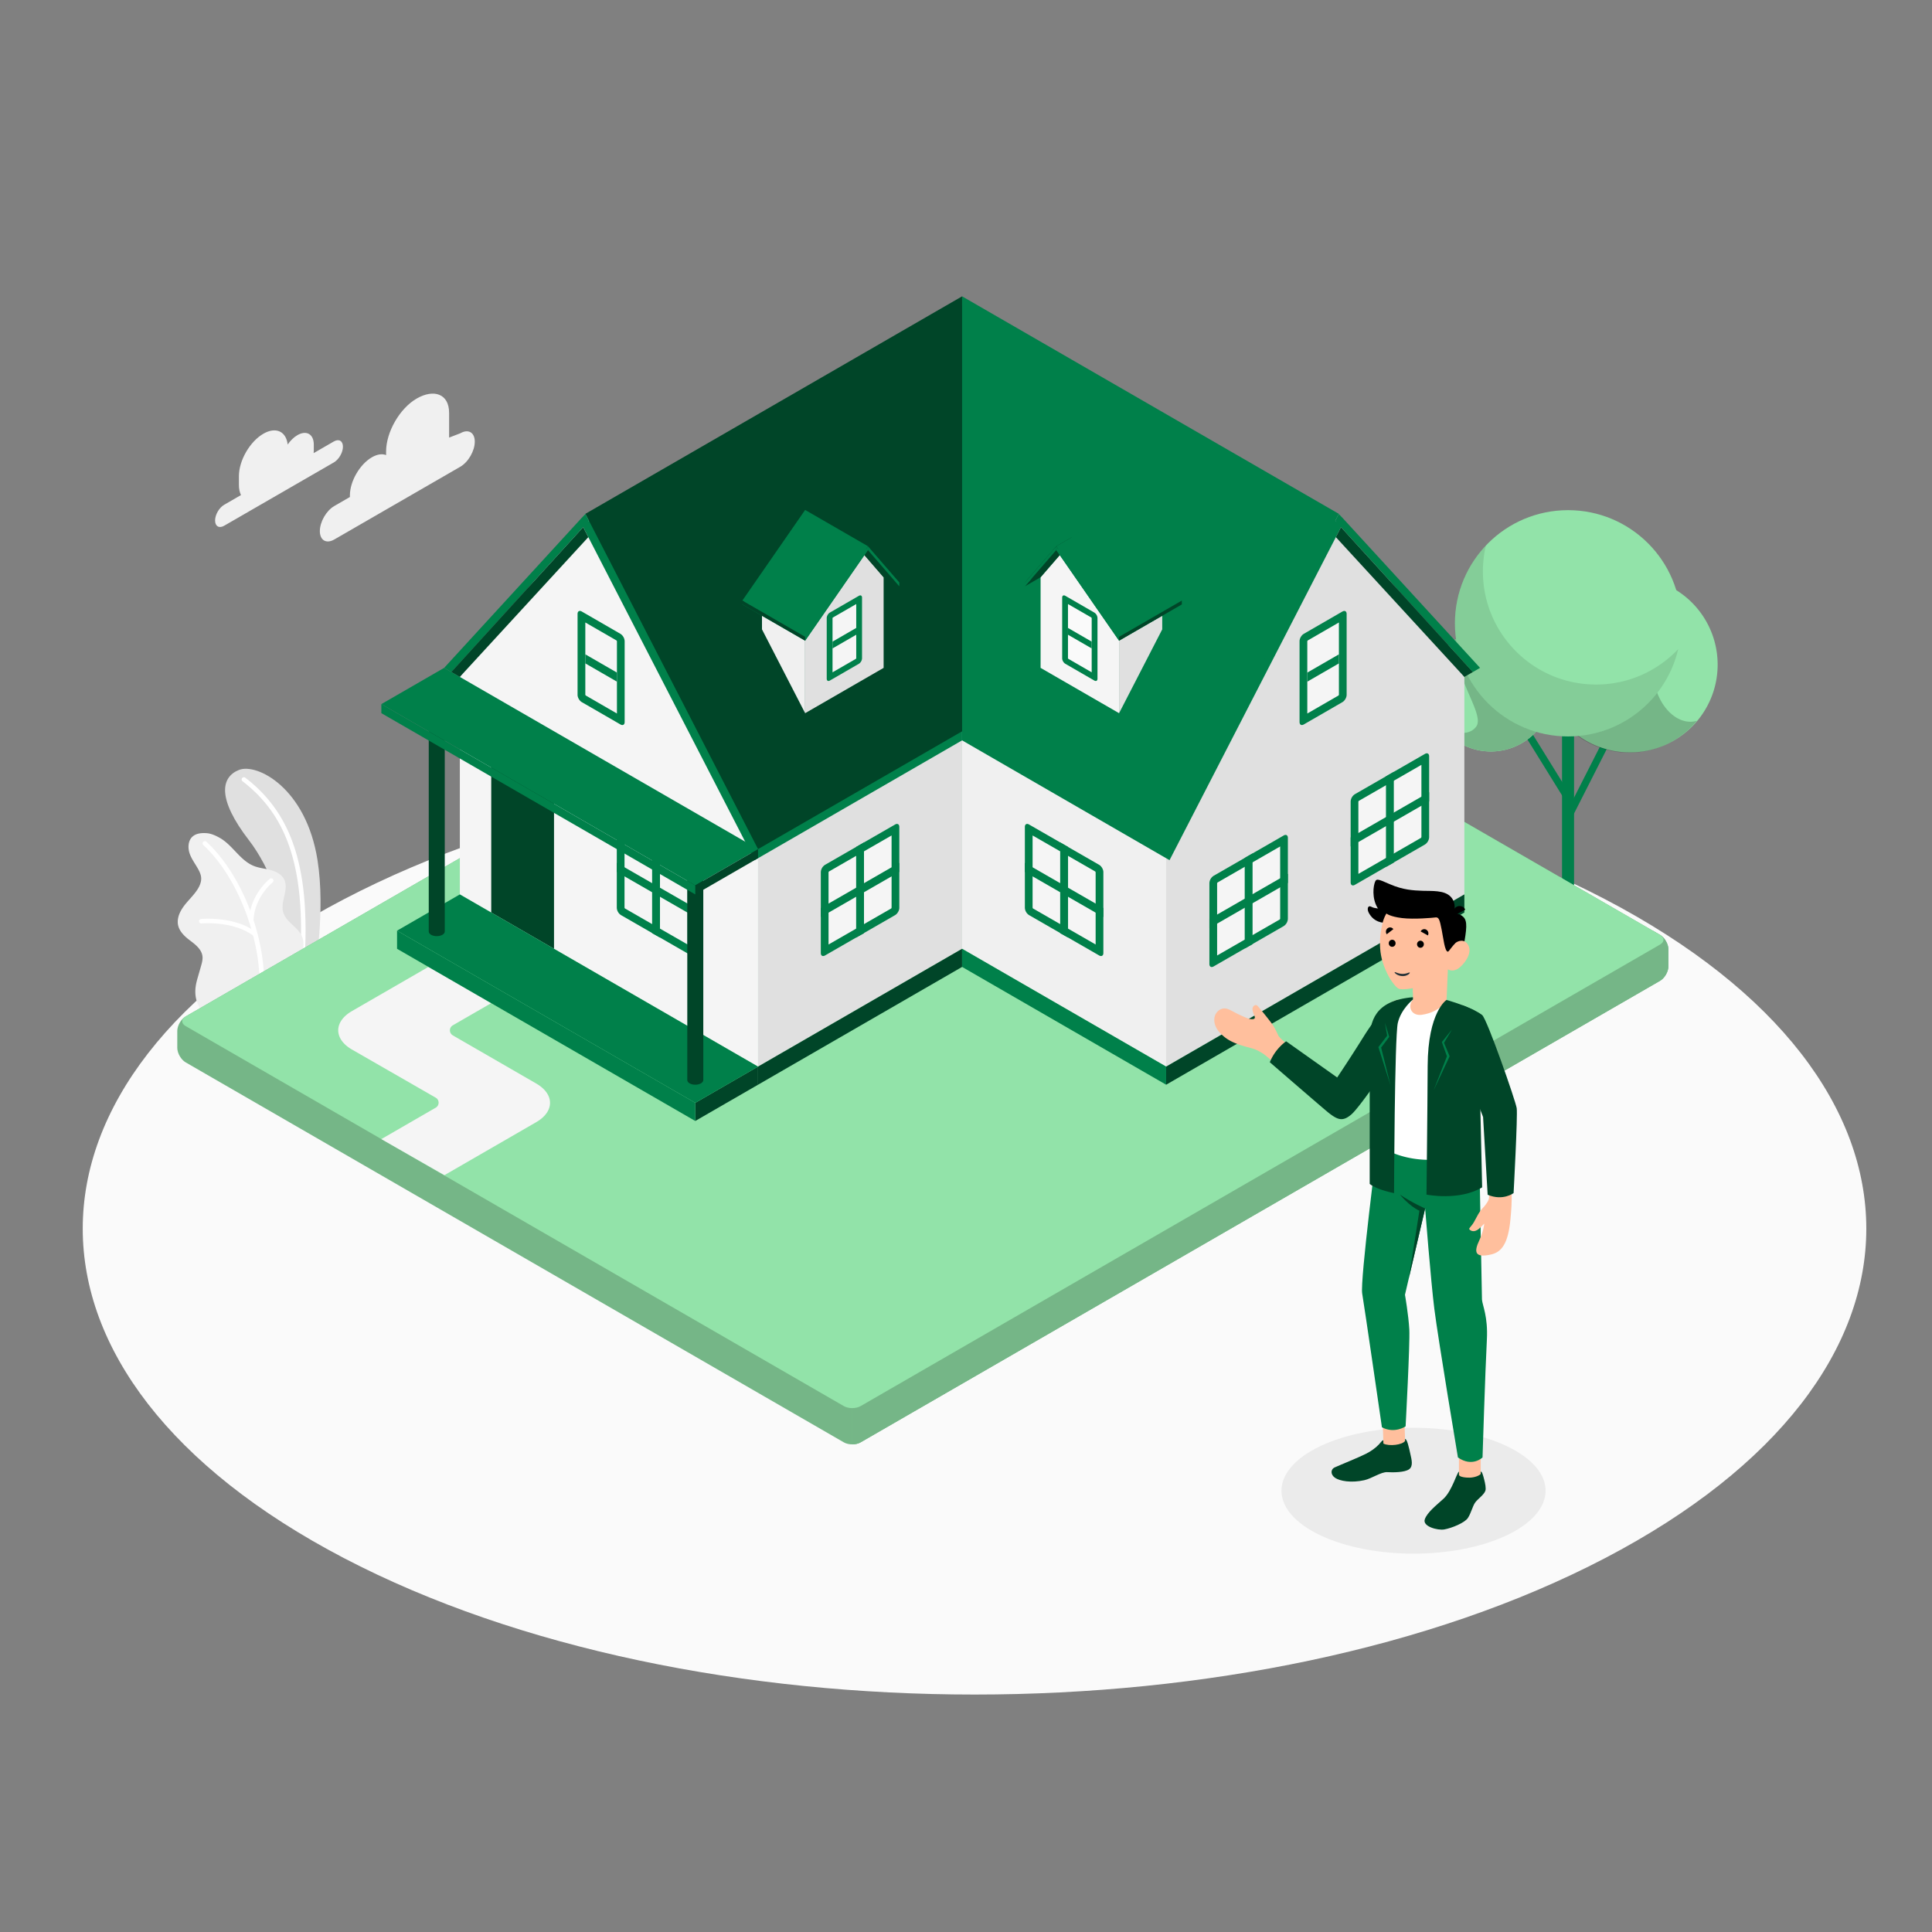 <svg xmlns="http://www.w3.org/2000/svg" width="175" height="175" fill="none"><rect width="100%" height="100%" fill="#808080" stroke="none"/><path fill="#FAFAFA" d="M31.154 141.132c31.545 16.479 82.691 16.48 114.236 0 31.546-16.48 31.546-43.2 0-59.679-31.545-16.48-82.69-16.48-114.237 0-31.545 16.48-31.545 43.199 0 59.679Z"></path><path fill="#EBEBEB" d="M119.579 139.059c4.672 2.226 12.246 2.226 16.917 0 4.671-2.226 4.671-5.836 0-8.063-4.672-2.226-12.245-2.226-16.917 0-4.671 2.227-4.671 5.837 0 8.063Z"></path><path fill="#E0E0E0" d="m26.46 89.177 2.053-1.173s.985-5.427.248-10.092c-1.035-6.558-5.5-8.82-7.123-8.169-1.622.653-2.003 2.595.926 6.385 1.729 2.236 3.952 6.963 3.896 13.05Z"></path><path fill="#fff" d="M27.39 87.15h-.012a.205.205 0 0 1-.192-.216c.476-8.17-1.085-13.005-5.217-16.167a.204.204 0 0 1 .248-.324c4.253 3.255 5.861 8.194 5.377 16.515a.204.204 0 0 1-.203.192Z"></path><path fill="#F0F0F0" d="M20.264 92.66c-.325.186-.993-.22-1.25-.393a3.094 3.094 0 0 1-1.03-1.182c-.274-.548-.343-1.136-.257-1.742.044-.315.132-.622.22-.927l.259-.9c.085-.295.17-.601.132-.907-.079-.614-.625-1.046-1.121-1.417-.549-.41-1.12-.953-1.117-1.694.002-.571.298-1.102.652-1.55.354-.449.774-.845 1.094-1.319.23-.34.41-.74.373-1.15-.023-.255-.129-.495-.25-.72-.262-.482-.607-.923-.788-1.441-.18-.518-.154-1.162.25-1.533.332-.304.825-.347 1.274-.317.416.027.822.215 1.186.417 1.175.654 1.846 2.046 3.094 2.55.48.193 1.008.236 1.51.368.5.133 1.012.39 1.245.853.458.915-.392 2.042-.07 3.013.285.86 1.12 1.188 1.588 1.962.205.34.253.73.22 1.125a5.394 5.394 0 0 1-.475 1.901c-.264.614-1.043 1.712-1.043 1.712-.02.02-5.647 3.262-5.696 3.29Z"></path><path fill="#fff" d="m23.625 90.922-.026-.001a.204.204 0 0 1-.177-.229c.593-4.706-1.651-11.052-5.003-14.146a.204.204 0 1 1 .277-.3c3.496 3.226 5.75 9.594 5.131 14.497a.204.204 0 0 1-.202.18Z"></path><path fill="#fff" d="M23.04 84.78a.202.202 0 0 1-.123-.04c-1.788-1.341-4.639-1.096-4.667-1.094a.202.202 0 0 1-.222-.184.204.204 0 0 1 .185-.222c.124-.012 3.037-.26 4.949 1.173.09.068.108.196.04.286a.204.204 0 0 1-.163.082ZM22.755 83.604h-.008a.204.204 0 0 1-.196-.212c.091-2.355 1.816-3.73 1.89-3.788a.204.204 0 0 1 .252.322c-.018.012-1.65 1.32-1.734 3.482a.204.204 0 0 1-.204.196Z"></path><path fill="#00804A" d="m145.343 66.799-3.605 7.101.581.295 3.604-7.102-.58-.294ZM138.659 66.237l-.554.342 3.516 5.68.553-.343-3.515-5.68Z"></path><path fill="#00804A" d="M142.578 65.558v17.116c0 .08-.053.161-.159.223a.853.853 0 0 1-.771 0c-.107-.062-.16-.142-.16-.223V65.558h1.09Z"></path><path fill="#92E3A9" d="M150.646 67.56a7.949 7.949 0 1 0-6.17-14.651 7.949 7.949 0 0 0 6.17 14.651Z"></path><path fill="#000" d="M150.061 58.199c1.025-3.228 2.118-4.49 1.424-4.884a7.949 7.949 0 1 0 2.216 11.975c-2.355.687-4.969-2.904-3.64-7.091Z" opacity=".2"></path><path fill="#92E3A9" d="M138.997 66.432a5.587 5.587 0 1 0-7.903-7.9 5.587 5.587 0 0 0 7.903 7.9Z"></path><path fill="#92E3A9" d="M135.047 56.895a5.556 5.556 0 0 0-3.264 1.055c-.152 3.412 2.745 6.74 1.935 7.858-.816 1.128-2.804.432-3.499-.518a5.586 5.586 0 1 0 4.828-8.395Z"></path><path fill="#000" d="M135.047 56.895a5.556 5.556 0 0 0-3.264 1.055c-.152 3.412 2.745 6.74 1.935 7.858-.816 1.128-2.804.432-3.499-.518a5.586 5.586 0 1 0 4.828-8.395Z" opacity=".2"></path><path fill="#92E3A9" d="M142.034 66.706c5.66 0 10.248-4.588 10.248-10.248 0-5.66-4.588-10.248-10.248-10.248-5.66 0-10.249 4.588-10.249 10.248 0 5.66 4.589 10.248 10.249 10.248Z"></path><path fill="#000" d="M152.009 58.8c-1.058 4.531-5.121 7.906-9.975 7.906-5.66 0-10.249-4.587-10.249-10.248 0-3.826 2.098-7.163 5.207-8.922a10.315 10.315 0 0 0-2.401 1.88 10.303 10.303 0 0 0-.271 2.34c0 5.66 4.589 10.249 10.248 10.249 2.931 0 5.573-1.233 7.441-3.205Z" opacity=".1"></path><path fill="#92E3A9" d="m150.366 88.841-72.414 41.807c-.418.242-1.096.242-1.515 0l-59.619-34.42c-.418-.242-.758-.83-.758-1.313v-1.533c0-.484.34-1.071.758-1.313l72.414-41.807c.418-.242 1.097-.242 1.515 0l59.619 34.42c.419.242.758.83.758 1.313v1.534c-.001.483-.34 1.07-.758 1.312Z"></path><path fill="#000" d="m150.366 88.841-72.414 41.807c-.418.242-1.096.242-1.515 0l-59.619-34.42c-.418-.242-.758-.83-.758-1.313v-1.533c0-.484.34-1.071.758-1.313l72.414-41.807c.418-.242 1.097-.242 1.515 0l59.619 34.42c.419.242.758.83.758 1.313v1.534c-.001.483-.34 1.07-.758 1.312Z" opacity=".2"></path><path fill="#92E3A9" d="M151.123 85.995c0-.484-.339-1.07-.758-1.312l-.664-.384-72.508 41.861v4.669c.275 0 .55-.06.758-.181l72.414-41.807c.418-.242.757-.83.757-1.313v-1.533h.001Z"></path><path fill="#000" d="M151.123 85.995c0-.484-.339-1.07-.758-1.312l-.664-.384-72.508 41.861v4.669c.275 0 .55-.06.758-.181l72.414-41.807c.418-.242.757-.83.757-1.313v-1.533h.001Z" opacity=".2"></path><path fill="#92E3A9" d="m16.818 92.944 59.618 34.421c.419.241 1.097.241 1.516 0l72.413-41.807c.419-.242.419-.634 0-.875L90.747 50.262c-.419-.242-1.097-.242-1.516 0L16.818 92.069c-.419.242-.419.634 0 .875Z"></path><path fill="#F5F5F5" d="M48.57 101.645c1.668-.962 1.668-2.537 0-3.5l-7.554-4.362a.525.525 0 0 1 0-.91l3.477-2.007-5.686-3.284-6.921 3.997c-1.667.962-1.665 2.534.003 3.493l7.577 4.353c.35.202.351.708 0 .91l-4.925 2.844 5.715 3.267 8.315-4.801Z"></path><path fill="#E0E0E0" d="m68.664 76.912 18.482-10.67v19.7l-18.482 10.67v-19.7Z"></path><path fill="#00804A" d="m81.08 74.683-6.351 3.654a.837.837 0 0 0-.38.656v7.334c0 .241.17.34.38.219l6.35-3.655c.21-.121.38-.415.38-.657v-7.333c0-.241-.17-.34-.38-.218Z"></path><path fill="#F5F5F5" d="M80.73 82.285c0-.004.026-.048.03-.07l-.001-6.539-5.68 3.268c0 .004-.026.047-.03.069l.001 6.539 5.68-3.267Z"></path><path fill="#00804A" d="m81.459 78.157-7.11 4.092v.821l7.11-4.092v-.821Z"></path><path fill="#00804A" d="M78.26 76.305v8.226l-.711.392v-8.208l.711-.41Z"></path><path fill="#004528" d="M68.664 96.612v1.642l18.482-10.671V85.94L68.664 96.612Z"></path><path fill="#F0F0F0" d="m105.629 76.912-18.483-10.67v19.7l18.483 10.67v-19.7Z"></path><path fill="#00804A" d="m93.211 74.683 6.351 3.654c.21.121.38.415.38.656v7.334c0 .241-.17.34-.38.219l-6.35-3.655a.838.838 0 0 1-.38-.657v-7.333c0-.241.17-.34.38-.218Z"></path><path fill="#F5F5F5" d="M93.562 82.285c-.001-.004-.026-.048-.03-.07v-6.539l5.68 3.268c.001.004.026.047.03.069v6.539l-5.68-3.267Z"></path><path fill="#00804A" d="m92.832 78.157 7.109 4.092v.821l-7.109-4.092v-.821Z"></path><path fill="#00804A" d="M96.031 76.305v8.226l.712.392v-8.208l-.712-.41ZM105.629 96.612v1.642L87.146 87.583V85.94l18.483 10.671Z"></path><path fill="#E0E0E0" d="m105.629 76.912 15.639-30.37 11.374 14.774v19.7l-27.013 15.596v-19.7Z"></path><path fill="#00804A" d="m116.277 75.678-6.351 3.654a.836.836 0 0 0-.379.657v7.333c0 .241.17.34.379.219l6.35-3.655a.836.836 0 0 0 .379-.656l.001-7.334c0-.241-.17-.34-.379-.218Z"></path><path fill="#F5F5F5" d="M115.927 83.28c.001-.004.026-.048.03-.07l-.001-6.539-5.68 3.268c-.001.004-.025.047-.03.069l.001 6.539 5.68-3.267Z"></path><path fill="#00804A" d="m116.656 79.152-7.109 4.092v.821l7.109-4.092v-.821Z"></path><path fill="#00804A" d="M113.457 77.3v8.226l-.711.393V77.71l.711-.41ZM129.072 68.287l-6.352 3.654a.837.837 0 0 0-.378.657v7.333c0 .241.17.34.378.219l6.351-3.655a.836.836 0 0 0 .379-.656l.001-7.334c-.001-.241-.17-.34-.379-.218Z"></path><path fill="#F5F5F5" d="M128.722 75.888c.001-.004.026-.048.03-.07l-.001-6.538-5.68 3.268c-.001.004-.025.047-.03.069l.001 6.539 5.68-3.268Z"></path><path fill="#00804A" d="m129.451 71.76-7.109 4.093v.821l7.109-4.092v-.822Z"></path><path fill="#00804A" d="M126.252 69.909v8.226l-.711.392V70.32l.711-.41ZM118.092 57.415l3.507-2.026c.21-.12.379-.023.379.219v7.333c0 .241-.17.535-.379.656l-3.507 2.026c-.209.121-.379.023-.379-.219v-7.333c0-.242.17-.535.379-.656Z"></path><path fill="#F5F5F5" d="M118.414 58.07c.004-.002.029-.045.045-.06l2.819-1.627.001 6.557c-.003.003-.029.047-.044.061l-2.82 1.628-.001-6.558Z"></path><path fill="#00804A" d="m121.279 59.268-2.865 1.655v.821l2.865-1.655v-.821Z"></path><path fill="#004528" d="m105.629 96.612 27.013-15.596v1.642l-27.013 15.595v-1.641Z"></path><path fill="#F5F5F5" d="m68.665 76.912-15.639-30.37-11.374 14.774v19.7l27.013 15.596v-19.7Z"></path><path fill="#004528" d="M44.496 82.658V67.883l5.687 3.283v14.775l-5.687-3.283Z"></path><path fill="#00804A" d="m56.248 74.682 6.351 3.655c.21.12.38.414.38.656v7.333c0 .242-.17.34-.38.219l-6.35-3.655a.838.838 0 0 1-.38-.656v-7.333c0-.242.17-.34.38-.219Z"></path><path fill="#F5F5F5" d="M56.599 82.284c0-.004-.026-.048-.03-.07v-6.538l5.68 3.267c.001.004.026.048.03.07v6.538l-5.68-3.267Z"></path><path fill="#00804A" d="m55.87 78.156 7.108 4.093v.82l-7.109-4.091v-.822Z"></path><path fill="#00804A" d="M59.068 76.304v8.226l.712.393v-8.208l-.712-.41ZM56.203 57.415l-3.508-2.026c-.209-.12-.379-.023-.379.219v7.333c0 .241.17.535.38.656l3.507 2.026c.209.121.378.023.378-.219v-7.333a.837.837 0 0 0-.379-.656Z"></path><path fill="#F5F5F5" d="M55.882 58.07c-.003-.002-.028-.045-.044-.06l-2.82-1.627v6.557c.003.003.028.047.044.061l2.82 1.628V58.07Z"></path><path fill="#00804A" d="m53.018 59.268 2.864 1.655v.821l-2.864-1.655v-.821ZM105.936 77.914l-18.79-10.852v-39.4l34.428 19.881-15.638 30.37Z"></path><path fill="#00804A" d="m121.267 46.541-.326.633 12.47 13.698.652-.377-12.796-13.954Z"></path><path fill="#004528" d="m133.411 60.872-.769.444-11.64-12.662.465-.903 11.944 13.12Z"></path><path fill="#00804A" d="m105.629 76.912-18.483-10.67v-39.4l34.122 19.7-15.639 30.37ZM68.358 77.914l18.788-10.852v-39.4L52.72 47.543l15.639 30.37Z"></path><path fill="#00804A" d="m53.026 46.541.326.633-12.47 13.698-.651-.377 12.795-13.954Z"></path><path fill="#004528" d="m40.88 60.872.77.444 11.64-12.662-.465-.903-11.944 13.12ZM68.664 76.912l18.483-10.67v-39.4l-34.122 19.7 15.64 30.37Z"></path><path fill="#F0F0F0" d="m69.02 57.007 3.91 7.593V56.39l-3.91-2.257v2.873Z"></path><path fill="#E0E0E0" d="m72.93 56.391 4.264-7.387 2.844 3.283v8.209L72.93 64.6V56.39Z"></path><path fill="#00804A" d="m75.169 55.487 2.63-1.519c.157-.09.284-.017.284.164v5.5a.627.627 0 0 1-.284.492l-2.63 1.52c-.157.09-.284.017-.284-.164v-5.5c0-.182.127-.402.284-.493Z"></path><path fill="#F5F5F5" d="M75.41 55.98c.003-.002.022-.035.034-.046l2.114-1.22v4.918c-.002.002-.02.035-.032.045l-2.115 1.221V55.98Z"></path><path fill="#00804A" d="M77.559 56.877 75.41 58.12v.615l2.149-1.241v-.616Z"></path><path fill="#004528" d="m77.193 49.004 1.422.82 2.844 3.284-1.422-.82-2.844-3.284Z"></path><path fill="#004528" d="m77.193 48.654 1.422.82 2.844 3.284-1.422-.821-2.844-3.283Z"></path><path fill="#00804A" d="m78.616 49.825-5.687 8.208-5.687-3.284 5.687-8.208 5.687 3.284Z"></path><path fill="#00804A" d="m78.616 49.474-5.687 8.209-5.687-3.283 5.687-8.21 5.687 3.284Z"></path><path fill="#00804A" d="M78.615 49.474v.35l2.844 3.284v-.35l-2.844-3.284Z"></path><path fill="#00804A" d="m78.617 49.474-5.687 8.209v.35l5.686-8.208v-.35Z"></path><path fill="#004528" d="M67.242 54.4v.35l5.687 3.283v-.35l-5.687-3.284Z"></path><path fill="#E0E0E0" d="m105.275 57.007-3.91 7.593V56.39l3.91-2.257v2.873Z"></path><path fill="#F5F5F5" d="M101.365 56.391 97.1 49.004l-2.844 3.283v8.209l7.109 4.104V56.39Z"></path><path fill="#00804A" d="m99.125 55.487-2.63-1.519c-.157-.09-.284-.017-.284.164v5.5c0 .181.127.401.284.492l2.63 1.52c.157.09.285.017.285-.164v-5.5a.628.628 0 0 0-.285-.493Z"></path><path fill="#FAFAFA" d="M98.885 55.98c-.003-.002-.022-.035-.034-.046l-2.114-1.22v4.918c.002.002.02.035.033.045l2.114 1.221.001-4.918Z"></path><path fill="#00804A" d="m96.736 56.877 2.149 1.242v.615l-2.149-1.241v-.616Z"></path><path fill="#004528" d="m97.1 49.004-1.422.82-2.844 3.284 1.422-.82 2.843-3.284Z"></path><path fill="#004528" d="m97.1 48.654-1.422.82-2.844 3.284 1.422-.821 2.843-3.283Z"></path><path fill="#00804A" d="m95.678 49.825 5.686 8.208 5.687-3.284-5.686-8.208-5.687 3.284Z"></path><path fill="#00804A" d="m95.678 49.474 5.686 8.209 5.687-3.283-5.686-8.21-5.687 3.284ZM95.678 49.474v.35l-2.844 3.284v-.35l2.844-3.284Z"></path><path fill="#00804A" d="m95.678 49.474 5.686 8.209v.35l-5.686-8.208v-.35Z"></path><path fill="#004528" d="M107.05 54.4v.35l-5.687 3.283v-.35l5.687-3.284ZM68.663 96.612l-5.686 3.284v1.641l5.686-3.283v-1.642Z"></path><path fill="#00804A" d="M62.977 99.895 35.965 84.3v1.642l27.012 15.596v-1.642Z"></path><path fill="#00804A" d="M41.652 81.016 35.965 84.3l27.012 15.596 5.687-3.283-27.012-15.596Z"></path><path fill="#004528" d="M62.255 97.843c.003.104.073.208.211.288.283.163.742.163 1.025 0 .138-.08.208-.184.211-.288h.002V77.559h-1.45v20.284h.001ZM38.837 84.386c.003.104.073.208.211.288.283.163.742.163 1.025 0 .138-.08.208-.184.211-.288h.002V64.103h-1.45v20.283h.001Z"></path><path fill="#00804A" d="M68.665 76.912 40.23 60.495l-5.687 3.283 28.434 16.417 5.688-3.283Z"></path><path fill="#004528" d="M62.977 80.195v.82l5.686-3.282v-.821l-5.686 3.283Z"></path><path fill="#00804A" d="M62.977 80.195 34.543 63.778v.821l28.434 16.417v-.82Z"></path><path fill="#F0F0F0" d="m41.692 39.247-1.011.389v-2.228c0-1.767-1.41-2.19-2.939-1.307-1.53.883-2.77 3.03-2.77 4.797v.324c-.347-.139-.795-.085-1.285.198-1.101.635-1.994 2.18-1.994 3.452v.147l-1.41.814c-.725.419-1.312 1.437-1.312 2.274s.587 1.176 1.312.758l11.41-6.587c.724-.419 1.312-1.437 1.312-2.274s-.588-1.176-1.313-.757ZM30.241 39.986l-1.834 1.059c.01-.082.016-.163.016-.243v-.532c0-.945-.664-1.328-1.482-.855-.332.191-.637.494-.884.85-.134-1.19-1.067-1.632-2.2-.979-1.224.707-2.217 2.427-2.217 3.842v.795c0 .366.068.674.188.92l-1.523.88c-.455.262-.823.9-.823 1.424 0 .524.369.737.823.474l9.936-5.736c.454-.263.822-.9.822-1.425 0-.524-.368-.737-.822-.474Z"></path><path fill="#FFBF9D" d="M134.124 131.681h-1.972v2.871h1.972v-2.871ZM127.193 128.124l-1.97.067.098 2.869 1.97-.067-.098-2.869Z"></path><path fill="#00804A" d="M133.994 103.658c0 1.882.243 14.059.243 14.059.046.542.553 1.541.444 3.621-.15 2.826-.394 10.676-.394 10.676s-.924.916-2.229 0c0 0-1.785-10.667-2.138-13.467-.309-2.444-.832-9.084-.832-9.084l-1.826 7.816s.321 1.837.392 3.134c.07 1.296-.335 8.786-.335 8.786s-1.002.693-2.145.082c0 0-1.584-10.943-1.787-12.114-.203-1.171 1.386-13.509 1.386-13.509h9.221Z"></path><path fill="#FFBF9D" d="M126.829 90.532c-.807.095-1.451.532-2.625 2.527-.938 1.593-2.9 4.655-2.9 4.655-.179-.141-4.521-2.665-5.483-3.86-.229-.467-.404-.86-.726-1.28-.368-.48-.748-.951-1.141-1.412a.41.41 0 0 0-.099-.094c-.144-.085-.339.041-.387.202-.047.16.005.332.057.49.069.21.281.5-.014.549-.248.04-.515-.069-.737-.165-.378-.162-.75-.341-1.113-.535-.234-.125-.476-.26-.742-.265-.387-.006-.741.29-.867.657-.126.366-.05.78.136 1.12.187.34.474.614.78.851.664.515 1.544.75 2.349.963.39.103.65.224 1.134.531.643.45 4.012 3.581 5.57 4.805.743.584 1.8.91 2.645.054.846-.857 4.245-5.392 4.245-5.392l2.141-4.23c0 .001-1.406-.267-2.223-.171Z"></path><path fill="#004528" d="M126.586 90.575c-.572.203-1.608.99-3.056 3.299a133.12 133.12 0 0 1-2.408 3.723l-4.621-3.275s-.965.62-1.481 1.895c0 0 4.931 4.269 5.32 4.576.856.674 1.298.802 2.055.163.757-.639 3.272-4.379 3.272-4.379l.919-6.002Z"></path><path fill="#fff" d="M131.028 90.621a.62.62 0 0 1 .026.007c1.736.43 2.941 2.013 2.941 3.802v9.228c-1.382 1.504-6.201 2.204-9.22 0v-9.609c0-1.535.853-3.38 3.209-3.517l3.044.09Z"></path><path fill="#000" d="M131.692 82.763s.488-.084.869.305c.373.382.295 1.089-.001 2.713l-1.154.132.286-3.15ZM124.964 82.293s-.465 0-.721-.146c-.355-.204-.447.199-.253.548.195.35.557.806 1.339.892.01-.05.331-.901.331-.901l-.696-.393Z"></path><path fill="#FFBF9D" d="M131.15 85.914c.172.102.416-.227.627-.448.211-.22.901-.522 1.245.202.35.739-.445 1.721-.913 2.045-.555.386-.959.084-.959.084l-.122 2.824s-.574 1.051-2.23 1.297c-.93.138-1.359-.716-.814-1.386l.003-1.027s-.857.173-1.261.065c-.217-.058-.733-.681-1.066-1.38-.374-.783-.996-2.175-.442-4.529.595-2.528 3.311-2.605 4.93-1.586 1.62 1.02 1.002 3.84 1.002 3.84Z"></path><path fill="#000" d="M131.15 86.202c.086.002.414-.542.627-.736.296-.269-.086-2.703-.086-2.703s.299-.923-.285-1.535c-.583-.613-1.715-.51-2.542-.54-.861-.03-1.783-.082-2.958-.592-1.175-.51-1.263-.571-1.409-.055-.146.516-.2 1.698.501 2.49l.583.214s.315.28 1.411.413c1.096.133 2.803-.025 3.036-.057.318-.044.386.264.557 1.106.151.738.276 1.99.565 1.995Z"></path><path fill="#000" d="m131.69 82.952 1.035-.556a.57.57 0 0 0-.784-.259.617.617 0 0 0-.251.815Z"></path><path fill="#FFBF9D" d="M127.986 89.505s1.536-.31 2.073-.595c.359-.191.655-.522.742-.734 0 0-.1.456-.421.866-.393.502-2.394.871-2.394.871v-.408Z"></path><path fill="#000" d="M128.355 85.53c0 .177.138.32.308.319.17 0 .308-.144.308-.32a.313.313 0 0 0-.308-.32.315.315 0 0 0-.308.321ZM128.682 84.368l.658.364a.395.395 0 0 0-.154-.525.366.366 0 0 0-.504.161Z"></path><path fill="#FFBF9D" d="m128.379 87.617-.703.263a.368.368 0 0 0 .477.233.393.393 0 0 0 .226-.496Z"></path><path fill="#000" d="m125.61 84.624.6-.462a.363.363 0 0 0-.521-.08.398.398 0 0 0-.079.542ZM125.795 85.443c0 .176.138.319.308.319.17 0 .308-.144.308-.321a.313.313 0 0 0-.308-.319.315.315 0 0 0-.308.32Z"></path><path fill="#FFBF9D" d="m127.362 85.15-.101 1.852-.966-.33 1.067-1.521Z"></path><path fill="#004528" d="M132.152 133.579v-.282c-.189.082-.627 1.754-1.409 2.467-.622.567-1.47 1.223-1.686 1.855-.224.657 1.181 1.02 1.762.917.675-.119 1.845-.594 2.139-1.035.293-.441.431-1.09.67-1.413.238-.323.788-.683.917-1.057.071-.206-.013-.655-.113-1.035-.091-.349-.19-.732-.309-.699v.215c-.143.158-.539.316-.986.333-.288.011-.988-.046-.985-.266ZM125.299 130.457c-.103.004-.186.148-.412.393-.273.295-.719.614-1.16.834-.738.37-2.173.938-2.822 1.23-.406.183-.387.673.033.952.419.279 1.431.48 2.647.208.663-.148 1.525-.76 2.071-.727.545.033 1.567.025 1.969-.252.403-.278.242-.871.128-1.381-.124-.556-.302-1.407-.486-1.369l.006.175c-.237.359-1.443.505-1.964.241l-.01-.304ZM129.089 109.463s-1.171-.506-2.278-1.254c0 0 .819 1.024 1.758 1.46l-.957 6.105 1.477-6.311ZM127.985 90.536s-1.08.857-1.372 2.124c-.292 1.267-.34 15.411-.34 15.411s-1.501-.277-2.205-.829V94.316c0-1.767.428-3.692 3.914-3.988l.003.208ZM131.025 90.575c-.001-.002-1.686 1.07-1.708 5.969-.019 4.235-.106 11.663-.106 11.663s2.943.598 5.042-.656c0 0-.238-10.61-.278-12.2-.045-1.821.487-3.369-.537-3.882-1.025-.514-2.413-.894-2.413-.894Z"></path><path fill="#FFBF9D" d="m136.914 107.972-2.023-.339c0 .336-.005.636-.017.881-.011.238-.336.672-.502.842-.446.456-.576.844-.871 1.353-.231.399-.476.544-.41.637.084.12.357.281.708.073.177-.104.387-.313.647-.584 0 0-.063.699-.445 1.496-.518 1.08-.417 1.642 1.073 1.296.933-.217 1.537-.971 1.742-3.193.059-.64.15-1.649.098-2.462Z"></path><path fill="#004528" d="M132.464 91.052s1.235.446 1.786.887c.446.356 3.032 7.771 3.132 8.438.1.667-.282 7.691-.282 7.691s-.967.742-2.349.151l-.414-7.041-2.048-5.33s-1.016-2.89.175-4.796Z"></path><path fill="#00804A" d="m131.519 93.253-.917 1.135.459 1.291-1.206 3.088 1.453-3.088-.508-1.219.719-1.207ZM125.448 92.642l.199 1.173-.793 1.033 1.103 3.476-.854-3.437.732-.966-.387-1.279Z"></path><path fill="#263238" d="M127.691 88.096c-.045-.043-.299.13-.672.117-.372-.007-.654-.194-.692-.153-.019.019.028.096.151.18.121.084.325.168.557.174a.9.9 0 0 0 .532-.146c.11-.078.145-.153.124-.172Z"></path></svg>